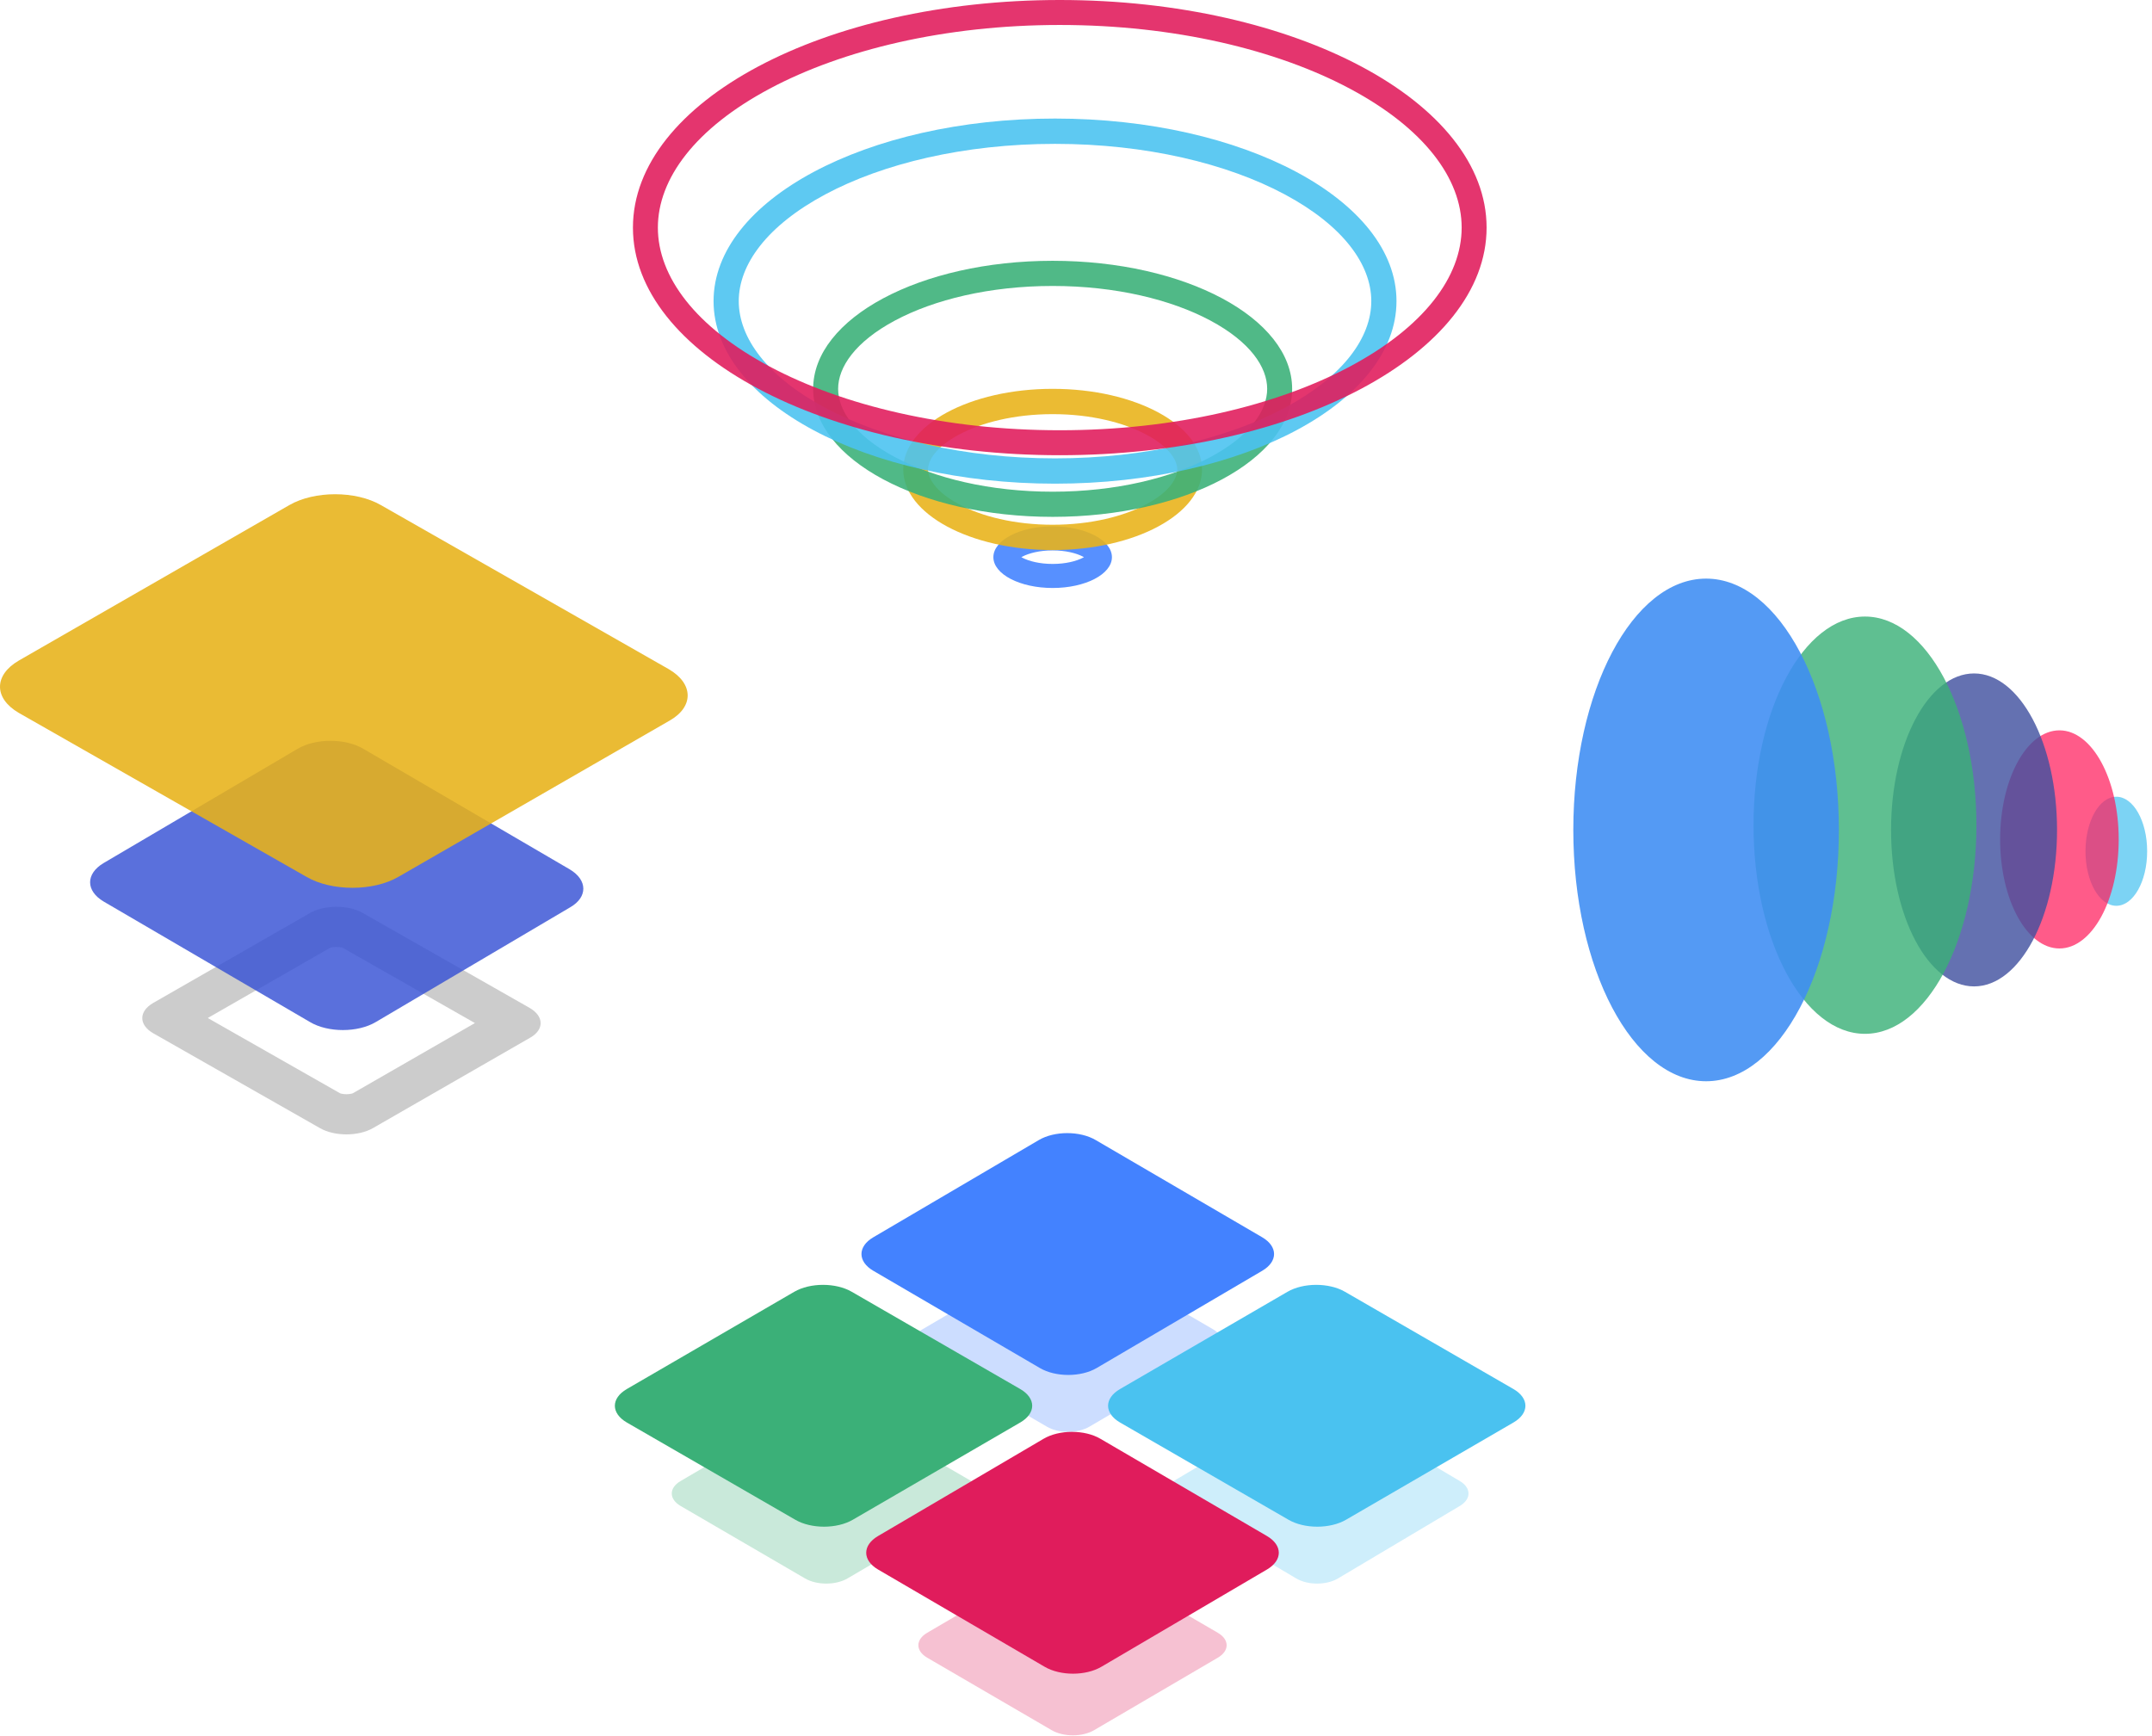 <svg width="357" height="288" viewBox="0 0 357 288" fill="none" xmlns="http://www.w3.org/2000/svg">
<path opacity="0.27" d="M201.24 220.55L180.596 208.528C178.645 207.383 175.498 207.383 173.546 208.528L153.028 220.55C151.077 221.695 151.077 223.539 153.028 224.684L173.672 236.706C175.623 237.851 178.77 237.851 180.722 236.706L201.24 224.684C203.191 223.539 203.191 221.695 201.24 220.55Z" fill="#4382FF"/>
<path opacity="0.27" d="M242.173 245.725L221.846 233.703C219.925 232.558 216.827 232.558 214.906 233.703L194.703 245.725C192.782 246.871 192.782 248.715 194.703 249.86L215.03 261.882C216.951 263.027 220.049 263.027 221.97 261.882L242.173 249.86C244.094 248.715 244.094 246.871 242.173 245.725Z" fill="#4AC2F0"/>
<path opacity="0.27" d="M161.116 245.725L140.472 233.703C138.521 232.558 135.374 232.558 133.423 233.703L112.904 245.725C110.953 246.871 110.953 248.715 112.904 249.86L133.548 261.882C135.5 263.027 138.646 263.027 140.598 261.882L161.116 249.86C163.067 248.715 163.067 246.871 161.116 245.725Z" fill="#3BB078"/>
<path opacity="0.27" d="M202.027 270.901L181.382 258.879C179.431 257.734 176.284 257.734 174.333 258.879L153.815 270.901C151.864 272.046 151.864 273.891 153.815 275.036L174.459 287.058C176.41 288.203 179.557 288.203 181.508 287.058L202.027 275.036C203.978 273.891 203.978 272.046 202.027 270.901Z" fill="#E01C5C"/>
<path d="M251.074 230.463L223.125 214.328C220.483 212.792 216.223 212.792 213.581 214.328L185.802 230.463C183.161 232 183.161 234.476 185.802 236.012L213.751 252.147C216.393 253.684 220.653 253.684 223.295 252.147L251.074 236.012C253.715 234.476 253.715 232 251.074 230.463Z" fill="#4AC2F0"/>
<path d="M169.252 230.463L141.303 214.328C138.662 212.792 134.401 212.792 131.76 214.328L103.981 230.463C101.34 232 101.34 234.476 103.981 236.012L131.93 252.147C134.572 253.684 138.832 253.684 141.474 252.147L169.252 236.012C171.894 234.476 171.894 232 169.252 230.463Z" fill="#3BB078"/>
<path d="M210.185 254.852L182.554 238.717C179.943 237.18 175.73 237.18 173.119 238.717L145.656 254.852C143.045 256.389 143.045 258.864 145.656 260.401L173.287 276.536C175.899 278.073 180.111 278.073 182.722 276.536L210.185 260.401C212.797 258.864 212.797 256.389 210.185 254.852Z" fill="#E01C5C"/>
<path d="M209.399 205.287L181.767 189.152C179.156 187.616 174.944 187.616 172.332 189.152L144.869 205.287C142.258 206.824 142.258 209.3 144.869 210.837L172.501 226.971C175.112 228.508 179.324 228.508 181.936 226.971L209.399 210.837C212.01 209.3 212.01 206.824 209.399 205.287Z" fill="#4382FF"/>
<path opacity="0.89" fill-rule="evenodd" clip-rule="evenodd" d="M179.818 92.442C179.761 92.474 179.7 92.507 179.634 92.542C178.564 93.098 176.801 93.565 174.627 93.565C172.453 93.565 170.69 93.098 169.62 92.542C169.553 92.507 169.492 92.474 169.436 92.442C169.492 92.41 169.553 92.377 169.62 92.342C170.69 91.786 172.453 91.319 174.627 91.319C176.801 91.319 178.564 91.786 179.634 92.342C179.7 92.377 179.761 92.41 179.818 92.442ZM168.798 91.956C168.8 91.956 168.812 91.97 168.828 92C168.804 91.972 168.796 91.957 168.798 91.956ZM168.798 92.928C168.796 92.927 168.804 92.912 168.828 92.884C168.812 92.914 168.8 92.928 168.798 92.928ZM180.426 92.884C180.45 92.912 180.458 92.927 180.455 92.928C180.453 92.928 180.441 92.914 180.426 92.884ZM180.426 92C180.441 91.97 180.453 91.956 180.455 91.956C180.458 91.957 180.45 91.972 180.426 92ZM184.461 92.442C184.461 95.267 180.06 97.556 174.627 97.556C169.193 97.556 164.793 95.267 164.793 92.442C164.793 89.617 169.193 87.328 174.627 87.328C180.06 87.328 184.461 89.617 184.461 92.442Z" fill="#4382FF"/>
<path opacity="0.89" fill-rule="evenodd" clip-rule="evenodd" d="M190.233 83.632C194.2 81.492 195.299 79.256 195.299 77.887C195.299 76.519 194.2 74.283 190.233 72.142C186.451 70.101 180.941 68.712 174.627 68.712C168.312 68.712 162.802 70.101 159.02 72.142C155.053 74.283 153.954 76.519 153.954 77.887C153.954 79.256 155.053 81.492 159.02 83.632C162.802 85.673 168.312 87.063 174.627 87.063C180.941 87.063 186.451 85.673 190.233 83.632ZM199.409 77.887C199.409 85.277 188.319 91.262 174.627 91.262C160.935 91.262 149.844 85.277 149.844 77.887C149.844 70.498 160.935 64.513 174.627 64.513C188.319 64.513 199.409 70.498 199.409 77.887Z" fill="#E8B21A"/>
<path opacity="0.89" fill-rule="evenodd" clip-rule="evenodd" d="M200.782 75.847C207.444 72.285 210.215 68.078 210.215 64.513C210.215 60.947 207.444 56.74 200.782 53.178C194.303 49.714 185.064 47.445 174.627 47.445C164.19 47.445 154.951 49.714 148.471 53.178C141.81 56.74 139.039 60.947 139.039 64.513C139.039 68.078 141.81 72.285 148.471 75.847C154.951 79.311 164.19 81.58 174.627 81.58C185.064 81.58 194.303 79.311 200.782 75.847ZM214.357 64.513C214.357 76.249 196.578 85.755 174.627 85.755C152.676 85.755 134.896 76.249 134.896 64.513C134.896 52.776 152.676 43.27 174.627 43.27C196.578 43.27 214.357 52.776 214.357 64.513Z" fill="#3BB078"/>
<path opacity="0.89" fill-rule="evenodd" clip-rule="evenodd" d="M213.117 67.671C222.831 62.477 227.487 56.015 227.487 49.959C227.487 43.902 222.831 37.441 213.117 32.246C203.584 27.149 190.124 23.869 175.02 23.869C159.917 23.869 146.456 27.149 136.923 32.246C127.209 37.441 122.553 43.902 122.553 49.959C122.553 56.015 127.209 62.477 136.923 67.671C146.456 72.769 159.917 76.048 175.02 76.048C190.124 76.048 203.584 72.769 213.117 67.671ZM231.666 49.959C231.666 66.694 206.317 80.248 175.02 80.248C143.724 80.248 118.375 66.694 118.375 49.959C118.375 33.224 143.724 19.669 175.02 19.669C206.317 19.669 231.666 33.224 231.666 49.959Z" fill="#4AC2F0"/>
<path opacity="0.89" fill-rule="evenodd" clip-rule="evenodd" d="M223.937 60.813C236.217 54.263 242.478 45.919 242.478 37.764C242.478 29.609 236.217 21.264 223.937 14.714C211.834 8.26 194.827 4.143 175.807 4.143C156.786 4.143 139.779 8.26 127.677 14.714C115.397 21.264 109.136 29.609 109.136 37.764C109.136 45.919 115.397 54.263 127.677 60.813C139.779 67.267 156.786 71.385 175.807 71.385C194.827 71.385 211.834 67.267 223.937 60.813ZM246.614 37.764C246.614 58.628 214.928 75.527 175.807 75.527C136.686 75.527 105 58.628 105 37.764C105 16.899 136.686 0 175.807 0C214.928 0 246.614 16.899 246.614 37.764Z" fill="#E01C5C"/>
<path opacity="0.72" d="M356.196 141.238C356.196 136.239 353.908 132.19 351.082 132.19C348.257 132.19 345.968 136.239 345.968 141.238C345.968 146.236 348.257 150.285 351.082 150.285C353.908 150.285 356.196 146.236 356.196 141.238Z" fill="#4AC2F0"/>
<path opacity="0.72" d="M351.476 139.27C351.476 129.273 347.075 121.175 341.641 121.175C336.208 121.175 331.807 129.273 331.807 139.27C331.807 149.268 336.208 157.365 341.641 157.365C347.075 157.365 351.476 149.268 351.476 139.27Z" fill="#FF1C5C"/>
<path opacity="0.81" d="M341.248 137.697C341.248 123.352 335.087 111.734 327.48 111.734C319.873 111.734 313.712 123.352 313.712 137.697C313.712 152.041 319.873 163.659 327.48 163.659C335.087 163.659 341.248 152.041 341.248 137.697Z" fill="#40509F"/>
<path opacity="0.81" d="M327.873 136.911C327.873 117.785 319.6 102.294 309.385 102.294C299.17 102.294 290.896 117.785 290.896 136.911C290.896 156.036 299.17 171.527 309.385 171.527C319.6 171.527 327.873 156.036 327.873 136.911Z" fill="#3BB078"/>
<path opacity="0.89" d="M305.058 137.697C305.058 114.659 295.2 96 283.029 96C270.858 96 261 114.659 261 137.697C261 160.735 270.858 179.395 283.029 179.395C295.2 179.395 305.058 160.735 305.058 137.697Z" fill="#3F8EF2"/>
<path opacity="0.2" fill-rule="evenodd" clip-rule="evenodd" d="M61.886 187.16L87.95 172.17C90.282 170.852 90.282 168.628 87.867 167.228L60.221 151.496C57.806 150.096 53.809 150.096 51.394 151.496L25.413 166.404C22.999 167.804 22.999 170.028 25.413 171.428L53.06 187.16C55.475 188.56 59.471 188.56 61.886 187.16ZM34.469 168.903L54.745 157.268C54.763 157.261 54.838 157.231 54.981 157.198C55.198 157.147 55.485 157.11 55.808 157.11C56.13 157.11 56.417 157.147 56.634 157.198C56.777 157.231 56.852 157.261 56.87 157.268L78.787 169.74L58.535 181.388C58.518 181.395 58.443 181.425 58.3 181.459C58.082 181.509 57.795 181.546 57.473 181.546C57.151 181.546 56.864 181.509 56.646 181.459C56.504 181.426 56.429 181.395 56.411 181.388L34.469 168.903Z" fill="black"/>
<path opacity="0.83" d="M94.514 144.238L60.285 124.246C57.296 122.466 52.347 122.466 49.357 124.246L17.191 143.191C14.201 144.97 14.201 147.797 17.191 149.576L51.419 169.568C54.409 171.347 59.358 171.347 62.347 169.568L94.617 150.518C97.504 148.843 97.504 146.017 94.514 144.238Z" fill="#3953D5"/>
<path opacity="0.88" d="M110.933 111.018L63.211 83.816C59.042 81.395 52.142 81.395 47.974 83.816L3.126 109.594C-1.042 112.015 -1.042 115.86 3.126 118.282L50.849 145.484C55.018 147.905 61.917 147.905 66.085 145.484L111.077 119.563C115.102 117.285 115.102 113.439 110.933 111.018Z" fill="#E8B21A"/>
</svg>
